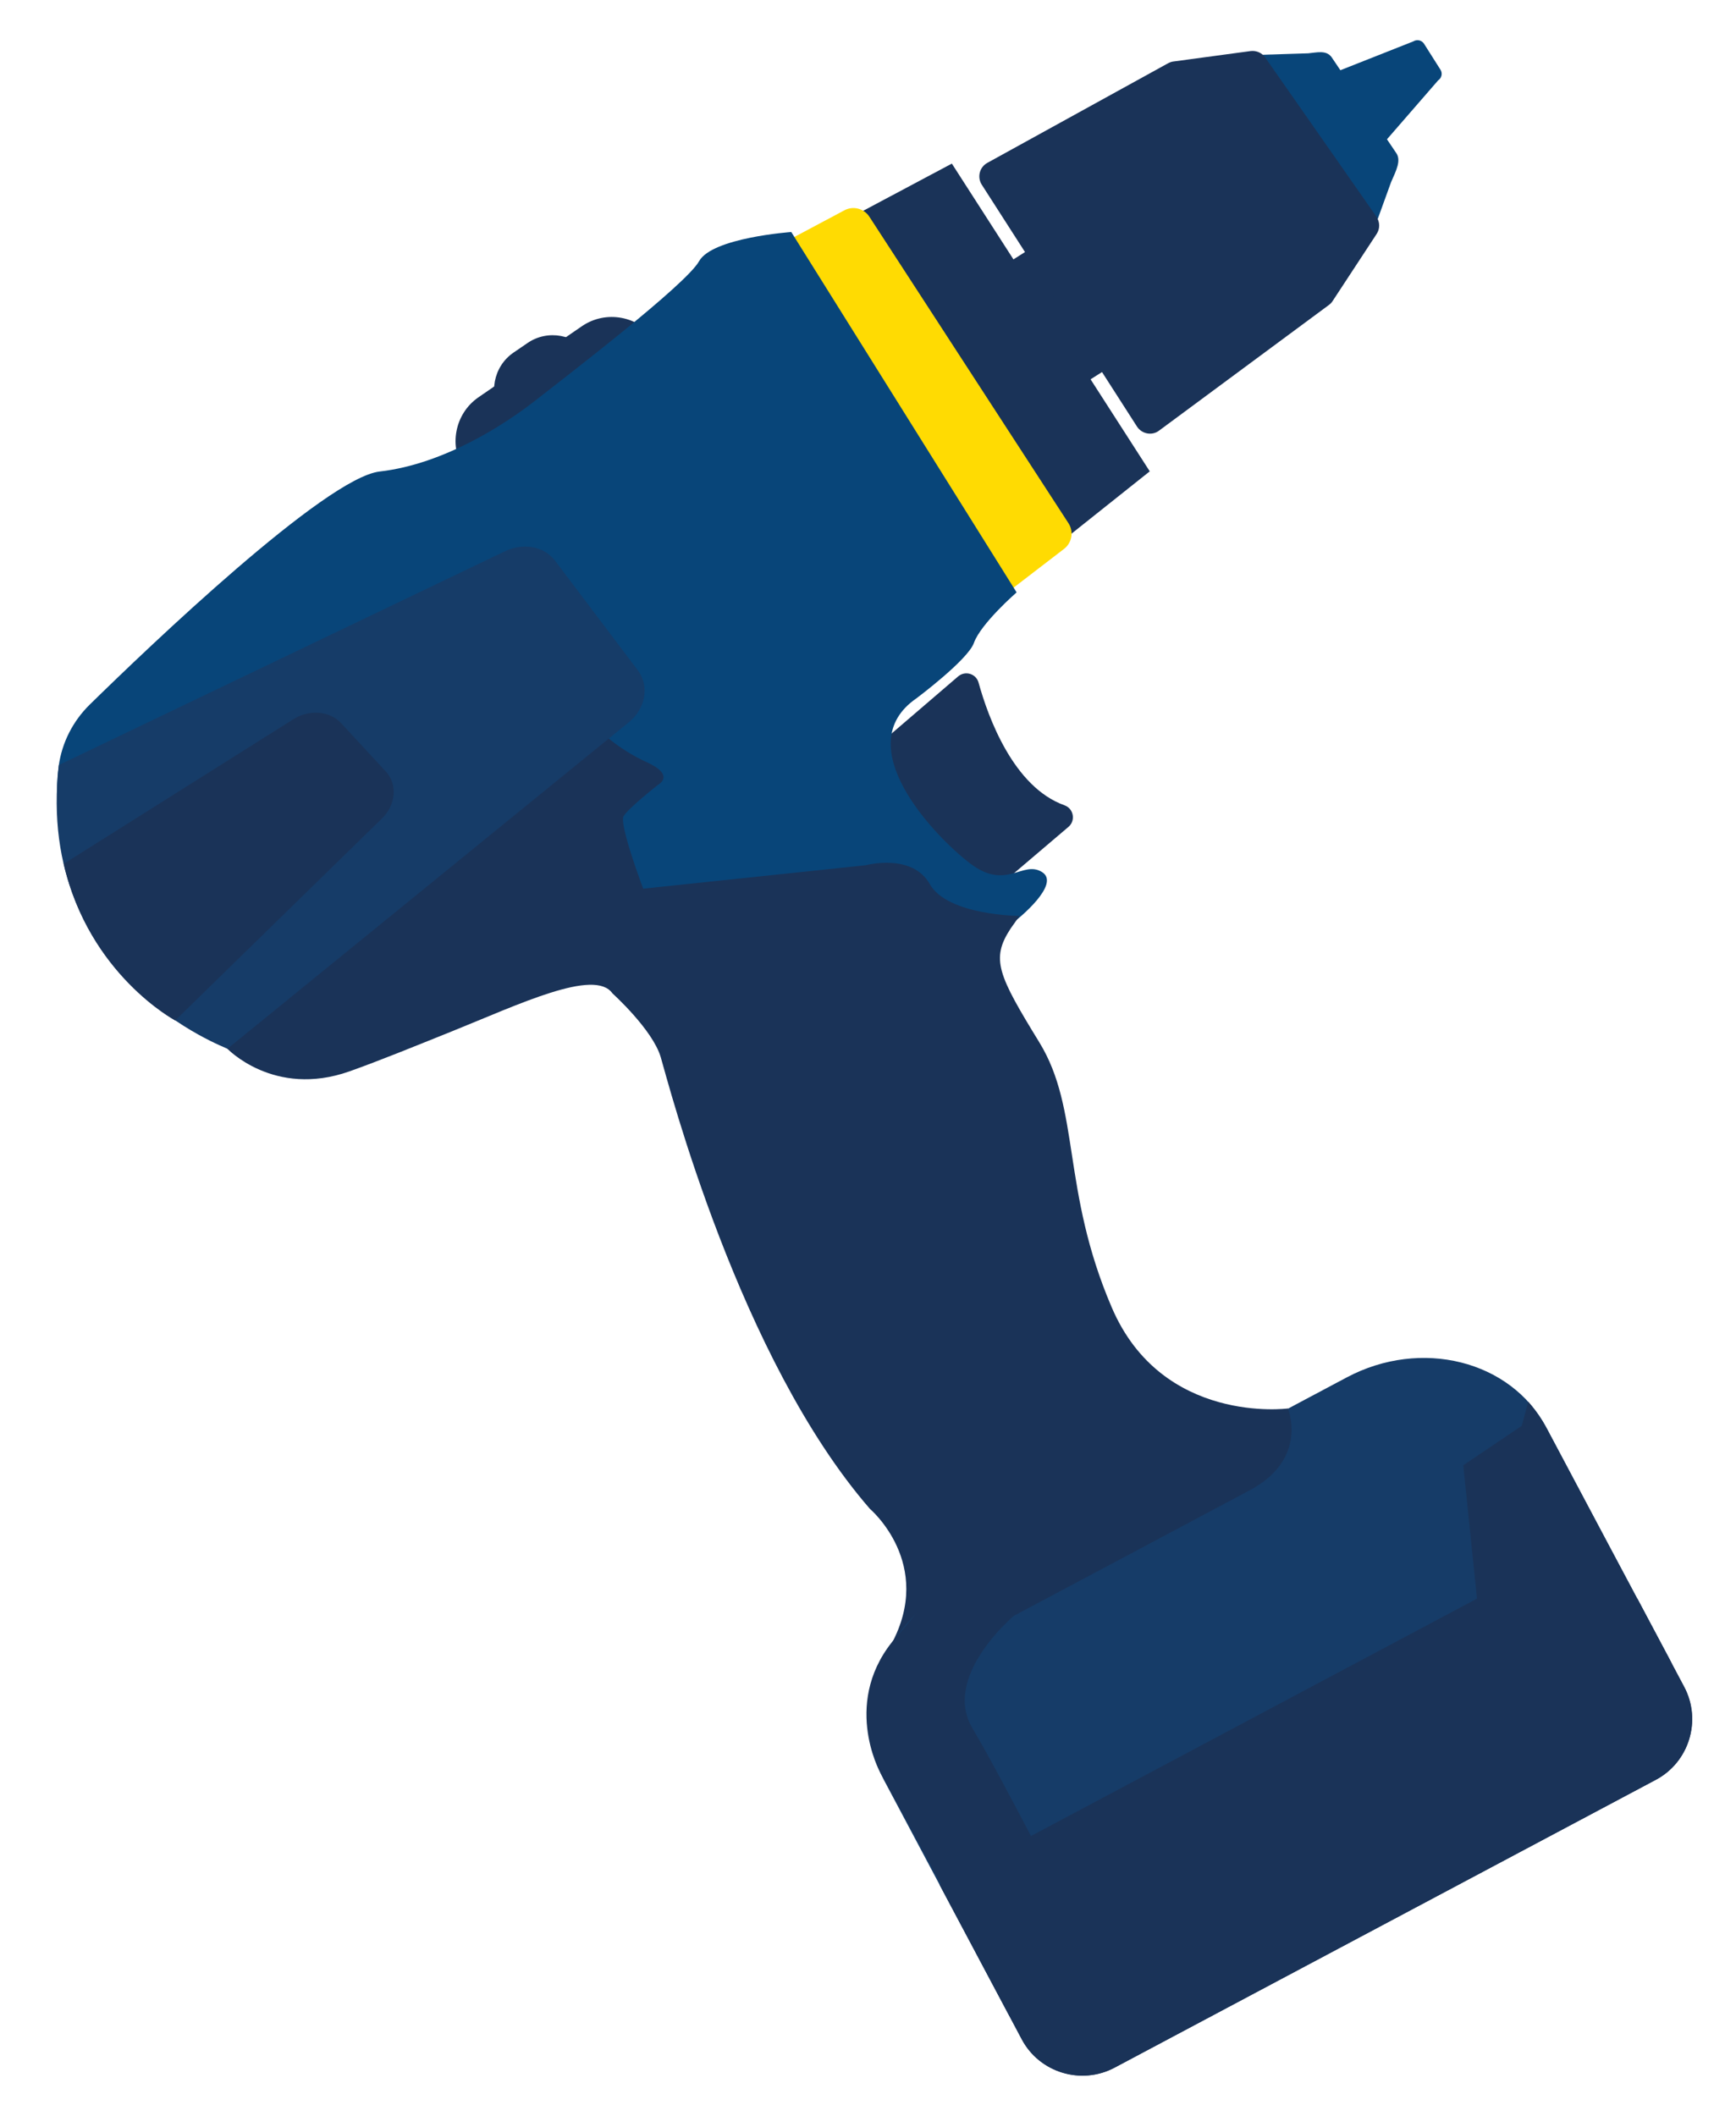 <svg xmlns="http://www.w3.org/2000/svg" xmlns:xlink="http://www.w3.org/1999/xlink" id="Ebene_1" x="0px" y="0px" viewBox="0 0 1000 1218.3" style="enable-background:new 0 0 1000 1218.3;" xml:space="preserve"><style type="text/css">	.st0{fill:#1A3358;}	.st1{fill:#FFDB02;}	.st2{fill:#084579;}	.st3{fill:#163C68;}</style><g>			<rect x="594.3" y="138.9" transform="matrix(0.845 -0.535 0.535 0.845 -1.314 355.376)" class="st0" width="34.5" height="82.1"></rect>	<g>		<path class="st0" d="M310.4,279.2l59.4-40.8c13.9-9.5,17.5-28.7,7.9-42.6s-28.7-17.5-42.6-7.9l-59.4,40.8   c-13.9,9.5-17.5,28.7-7.9,42.6C277.3,285.1,296.5,288.7,310.4,279.2"></path>		<path class="st0" d="M330.5,253.6l8.2-5.6c11.6-8,14.6-24.1,6.6-35.7l-5.7-8.2c-8-11.6-24.1-14.6-35.7-6.6l-8.2,5.6   c-11.6,8-14.6,24.1-6.6,35.7l5.6,8.2C302.8,258.6,318.9,261.6,330.5,253.6"></path>		<path class="st0" d="M501.3,432.9l50.6-43.4c4.1-3.5,10.4-1.6,11.8,3.6c5.5,19.9,20.1,60.1,49.5,70.6c5.3,1.9,6.5,8.8,2.3,12.4   l-75.5,64.2l-39.3-104.8C500.3,434.7,500.5,433.6,501.3,432.9"></path>	</g>	<polygon class="st0" points="490.8,124.8 548.3,94.2 662.3,271.4 611.8,311.6  "></polygon>	<g>		<path class="st1" d="M455.8,137.4l30.6-16.3c5-2.7,11.3-1.1,14.4,3.7l114.7,176.5c3.1,4.8,2,11.2-2.5,14.7l-36.6,28.1L449,162.1   C443.7,153.4,446.8,142.2,455.8,137.4"></path>		<path class="st2" d="M585.8,529.5c0,0,25.7-20.5,14.4-27.4c-11.3-6.9-20.4,10.9-41.2-4.8c-20.7-15.7-70.7-68-31.1-95.2   c0,0,29.7-22.2,33.1-31.9c4-11.2,24.6-29.1,24.6-29.1L455.8,133.6c0,0-45.5,3.2-53.1,16.8c-7.6,13.6-77.1,66.7-93.9,79.9   c-16.8,13.2-52.4,36.9-90.1,41.2c-31.2,3.6-132.9,100.8-167,134.2c-9.7,9.5-16.1,22-17.9,35.5c-4.4,33,2.9,94.9,93.4,156l22,7.4   l173.1-95.9l148.5,81.9L585.8,529.5z"></path>		<path class="st0" d="M746.8,820.2l-4.9-9.2c0,0-72.5,9.6-101.5-58.2C611.3,685,622.5,639,598.7,600.2   c-23.8-38.8-28.1-48-16.5-65.6l5.1-7.2c0,0-41.4-0.2-51.7-18.3c-10.2-18.1-36.9-10.9-36.9-10.9l-128.2,13.5c0,0-14-37.1-11.3-41.7   c2.6-4.6,20.1-18.3,20.1-18.3s9.9-5.3-6.9-12.9c-16.8-7.6-27.8-18.9-27.8-18.9L130.7,603.6c0,0,27,28.7,70.6,13.3   c17.7-6.3,36.7-14.1,58.9-23c38.5-15.5,82.4-36.6,92.6-21.9c0,0,23.1,20.8,27.8,36.7c4.7,16,45.3,173.6,120.5,260.1   c0,0,37.4,31.6,12.3,78c-25.1,46.4,94.6,22.8,94.6,22.8L746.8,820.2z"></path>		<path class="st3" d="M549.5,913.4l226.3-120.3c42.7-22.7,94.4-9.8,114.9,28.8l36.1,67.9l14.5,27.2l20.5,38.5   c9.2,17.3,1,39.9-18.2,50.1l-42.7,22.7l-226.3,120.3l-42.7,22.7c-19.2,10.2-42.5,4.4-51.7-12.9l-20.5-38.5l-14.5-27.2l-36.1-67.9   C488.6,986.2,506.8,936.1,549.5,913.4"></path>		<path class="st0" d="M850.8,920.5l-7.9-76.8l33.7-22.7l3.7-13.9c4.2,4.9,8,10.3,11.1,16.2l40,75.3l16,30.1l22.7,42.7   c10.2,19.2,2.9,43.3-16.4,53.5l-42.7,22.7l-226.3,120.3l-42.7,22.7c-19.2,10.2-43.3,2.9-53.5-16.4l-22.7-42.7l-16-30.1l-8.6-16.2   L850.8,920.5z"></path>		<path class="st0" d="M943.2,920.5l4.3,8.1l22.7,42.7c10.2,19.2,2.9,43.3-16.4,53.5l-42.7,22.7l-226.3,120.3l-42.7,22.7   c-19.2,10.2-43.3,2.9-53.5-16.4l-22.7-42.7l-4.3-8.1L943.2,920.5z"></path>		<path class="st2" d="M792.1,130.3l9.2-25.4c3-6.8,6-12.6,2.9-16.9l-37.1-55c-3.1-4.4-8.8-2.7-13.5-2.3l-31.5,1   c-4.4,3.1-5.4,9.2-2.3,13.5l58.8,82.8C781.7,132.4,787.8,133.4,792.1,130.3"></path>		<path class="st0" d="M667.6,248l97.9-72.4c0.8-0.6,1.6-1.4,2.1-2.2l25.4-38.7c2-3,1.9-6.9-0.1-9.9l-64.1-91.7   c-1.9-2.7-5.1-4.1-8.4-3.7L676,35.4c-1.1,0.1-2.1,0.5-3.1,1L568.7,93.8c-4.5,2.5-5.9,8.2-3.2,12.5L655,245.7   C657.8,249.9,663.6,251,667.6,248"></path>		<path class="st2" d="M788.7,92l39.7-45.7c2-1.3,2.7-4,1.4-6.1l-9.5-15c-1.3-2-4-2.7-6.1-1.4l-54.9,21.7c-2,1.3-2.6,4-1.4,6.1   l24.8,39C783.9,92.7,786.7,93.3,788.7,92"></path>		<path class="st3" d="M290.3,317.7c10.6-5.4,23.1-3.3,29.4,5.1l47.8,63.3c6.7,8.9,4.4,21.9-5.3,29.8L131,603.9   c0.6-0.3-111.3-39.8-97.1-163.4L290.3,317.7z"></path>		<path class="st0" d="M36.7,497.4l132.2-83.2c9.2-5.9,21-4.9,27.6,2.2l25.7,27.8c6.9,7.4,5.9,19.1-2.1,27L100.9,587.6   C100.9,587.6,51.2,561.1,36.7,497.4"></path>		<path class="st0" d="M741.9,811.1c0,0,12.1,28.8-22,47s-135.9,72.3-135.9,72.3s-41.7,34.9-23.8,64.8   c17.8,29.9,62.9,118.5,62.9,118.5l-45,37.3l-71.2-130.7c0,0-22.9-41.6,9.8-78.2c32.6-36.5,48-73.3,48-73.3L741.9,811.1z"></path>	</g></g></svg>